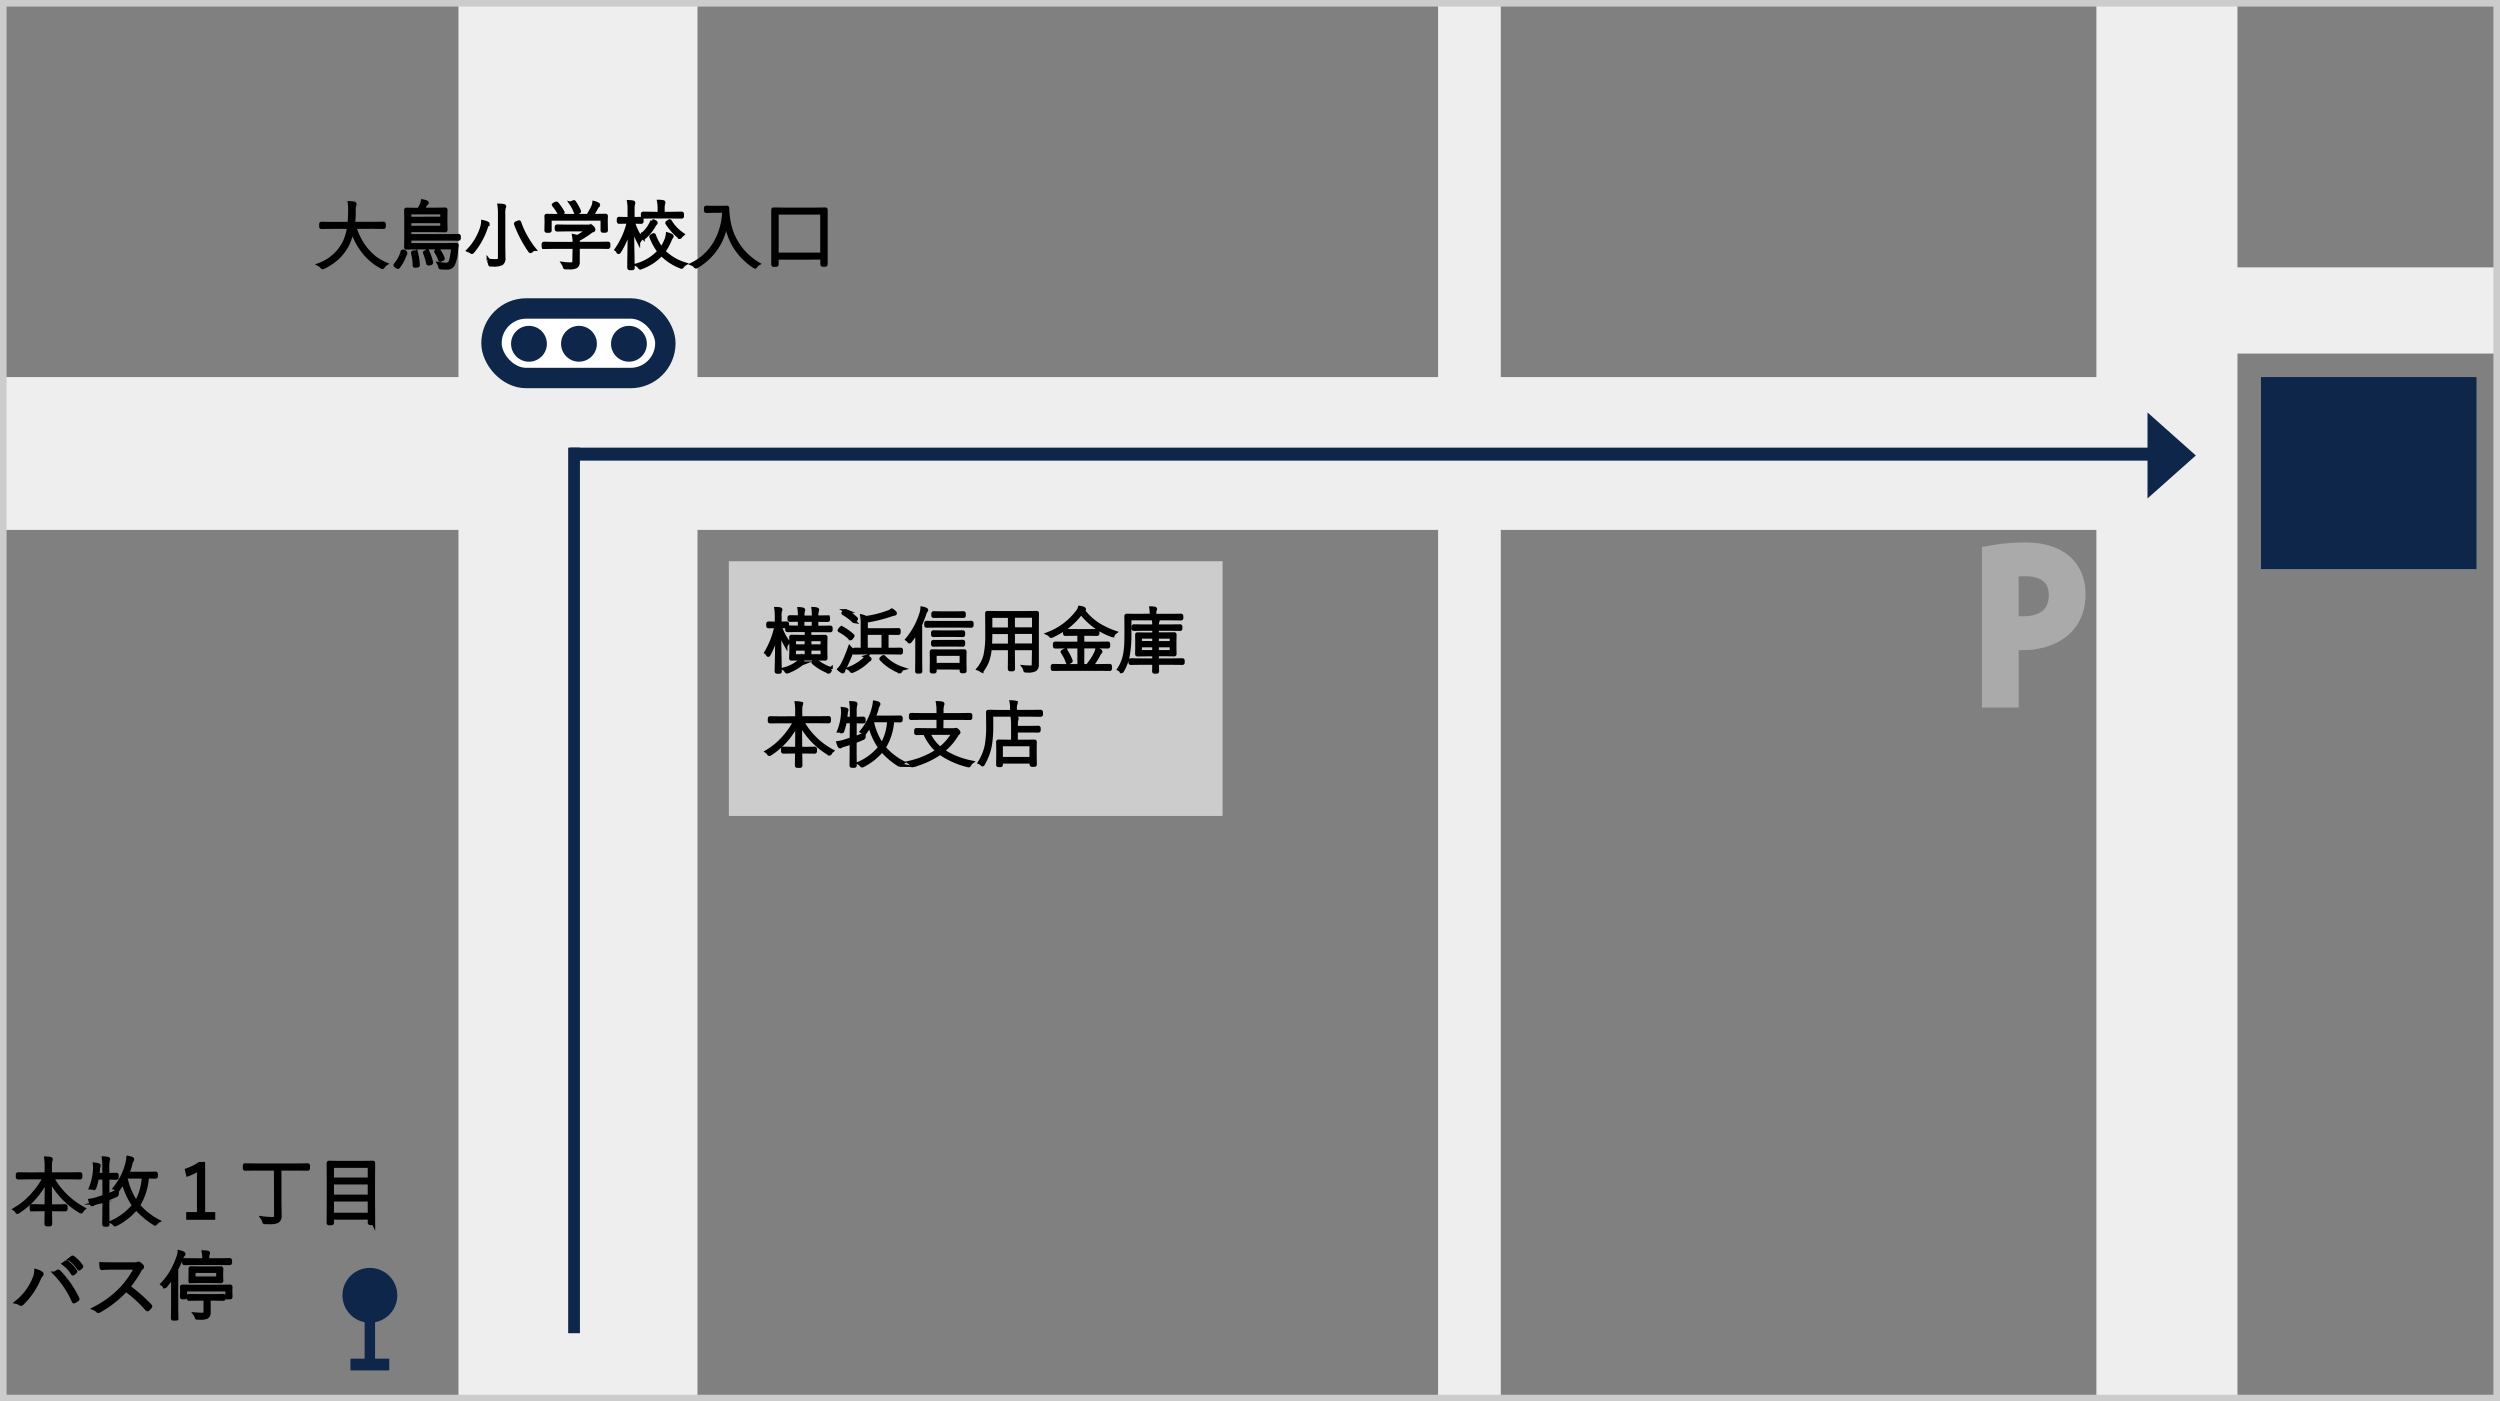 <svg xmlns="http://www.w3.org/2000/svg" width="380" height="213" viewBox="0 0 380 213"><rect x="0" y="0" width="380" height="213" fill="#808080" stroke="none"/><g transform="translate(-750 -3360.169)"><g transform="translate(750 3360.902)"><rect width="75.047" height="38.715" transform="translate(110.784 84.576)" fill="#ccc"/><rect width="339.499" height="23.23" transform="translate(0 56.581)" fill="#eee"/><rect width="36.332" height="211.444" transform="translate(69.687)" fill="#eee"/><rect width="9.529" height="211.444" transform="translate(218.59)" fill="#eee"/><rect width="21.444" height="211.444" transform="translate(318.651)" fill="#eee"/><rect width="51.817" height="13.102" transform="translate(328.183 39.906)" fill="#eee"/><path d="M131.714,82.044a11.253,11.253,0,0,0,.768,1.867,8.764,8.764,0,0,0,2.305,2.809,7.869,7.869,0,0,0,1.641.949,1.057,1.057,0,0,0-.33.342q-.085.138-.127.138a.43.43,0,0,1-.142-.061,8.507,8.507,0,0,1-3.024-2.69,9.421,9.421,0,0,1-1.437-3,8.518,8.518,0,0,1-.669,2.179,7.158,7.158,0,0,1-1.587,2.159,9.048,9.048,0,0,1-2.079,1.391.465.465,0,0,1-.142.054c-.038,0-.088-.042-.154-.131a1.111,1.111,0,0,0-.338-.277,6.986,6.986,0,0,0,3.812-3.427,7.888,7.888,0,0,0,.657-2.305h-2.624l-1.537.023a.069.069,0,0,1-.077-.077V81.6a.069.069,0,0,1,.077-.077l1.537.023h2.69q.085-.734.1-1.9v-.384a5.325,5.325,0,0,0-.061-.872,4.305,4.305,0,0,1,.645.065c.092,0,.138.05.138.111a.7.7,0,0,1-.065.2,2.854,2.854,0,0,0-.065.853,15.588,15.588,0,0,1-.111,1.921h3.074l1.537-.023a.069.069,0,0,1,.077.077v.384a.069.069,0,0,1-.077.077l-1.537-.023Z" transform="translate(-77.834 -48.27)" stroke="#000" stroke-miterlimit="10" stroke-width="0.57"/><path d="M157.913,85.545a6.754,6.754,0,0,1-1.068,2.094c-.023.038-.046.054-.073.054a.246.246,0,0,1-.127-.065l-.161-.111c-.069-.054-.1-.1-.1-.123a.077.077,0,0,1,.027-.05,5.4,5.4,0,0,0,1.06-1.971.057.057,0,0,1,.054-.061.384.384,0,0,1,.115.038l.165.073c.077.038.115.065.115.088A.062.062,0,0,1,157.913,85.545Zm2.056-6.589a4.95,4.95,0,0,0,.407-.745,2.111,2.111,0,0,0,.161-.53,2.99,2.99,0,0,1,.526.142q.111.046.111.115t-.1.134a.48.48,0,0,0-.173.2,6.724,6.724,0,0,1-.384.68h1.9l1.537-.023q.088,0,.088.077l-.023.938V81.1l.023.938a.077.077,0,0,1-.088.088L162.42,82.1h-3.881v.868h5.817l1.618-.023q.085,0,.085.077v.307q0,.077-.085.077l-1.618-.023h-5.817v.949h5.494l1.61-.023c.061,0,.092.019.092.061h0q-.027.161-.085.634a6.225,6.225,0,0,1-.507,2.332,1.007,1.007,0,0,1-.872.465q-.53,0-.9-.023a.281.281,0,0,1-.15-.038.541.541,0,0,1-.042-.142,1.153,1.153,0,0,0-.142-.384,6.716,6.716,0,0,0,1.084.092.619.619,0,0,0,.58-.273,3.074,3.074,0,0,0,.28-.972,13.215,13.215,0,0,0,.173-1.337h-5.468l-1.606.023a.069.069,0,0,1-.077-.077l.023-1.36V80.362l-.023-1.337a.069.069,0,0,1,.077-.077l1.537.023Zm3.527,1.36V79.4h-4.957v.93ZM158.539,81.7h4.96v-.961h-4.96Zm.861,3.735h.065c.042,0,.069.023.085.073a10.123,10.123,0,0,1,.28,1.867.234.234,0,0,1,0,.038c0,.035-.046.058-.134.073l-.238.027h-.088c-.046,0-.065-.027-.065-.085a9.109,9.109,0,0,0-.254-1.879v-.027c0-.035.046-.054.138-.061Zm1.779-.073h.077q.042,0,.065.061a6.917,6.917,0,0,1,.519,1.56.238.238,0,0,1,0,.046c0,.042-.031.069-.092.085l-.25.065h-.092c-.023,0-.042-.027-.054-.085a7.975,7.975,0,0,0-.48-1.564.092.092,0,0,1,0-.046c0-.023.046-.046.138-.065Zm1.675-.154a.249.249,0,0,1,.088-.027.157.157,0,0,1,.065.061,4.964,4.964,0,0,1,.6,1.133.127.127,0,0,1,0,.054c0,.023-.027.046-.085.065l-.2.085a.384.384,0,0,1-.115.038c-.027,0-.042-.019-.054-.061A4,4,0,0,0,162.6,85.4a.15.15,0,0,1-.027-.061q0-.038.115-.077Z" transform="translate(-96.295 -47.833)" stroke="#000" stroke-miterlimit="10" stroke-width="0.57"/><path d="M185.32,86.205a8.894,8.894,0,0,0,2.052-3.458,3.411,3.411,0,0,0,.154-.872,4.017,4.017,0,0,1,.576.181q.15.054.15.127a.215.215,0,0,1-.077.142.807.807,0,0,0-.173.327,11.143,11.143,0,0,1-2.036,3.708c-.058.065-.1.1-.123.1a.411.411,0,0,1-.138-.077,1.153,1.153,0,0,0-.384-.177Zm3.043,1.537a8.09,8.09,0,0,0,1.107.065.742.742,0,0,0,.492-.115.653.653,0,0,0,.123-.457V80.669a7.455,7.455,0,0,0-.077-1.3,3.762,3.762,0,0,1,.63.065c.092,0,.138.042.138.088a.722.722,0,0,1-.073.2,3.481,3.481,0,0,0-.065.93v5.149l.023,1.537a.976.976,0,0,1-.3.849,2.724,2.724,0,0,1-1.287.192h-.288c-.1,0-.154,0-.173-.035a.384.384,0,0,1-.054-.161A1.076,1.076,0,0,0,188.363,87.742ZM195.279,86a1.245,1.245,0,0,0-.384.238q-.1.092-.142.092t-.1-.092a17.451,17.451,0,0,1-1.233-2.044,16.861,16.861,0,0,1-.891-2.006.243.243,0,0,1,0-.046q0-.054.154-.115l.2-.077a.334.334,0,0,1,.123-.038c.027,0,.046.023.061.073a12.33,12.33,0,0,0,1.06,2.305,13.229,13.229,0,0,0,1.16,1.71Z" transform="translate(-114.115 -48.874)" stroke="#000" stroke-miterlimit="10" stroke-width="0.57"/><path d="M219.728,84.839H216.6l-1.5.023a.069.069,0,0,1-.077-.077V84.4a.069.069,0,0,1,.077-.077l1.5.023h3.124a5.84,5.84,0,0,0-.077-1.176q.288.061.53.138a10.585,10.585,0,0,0,1.641-1.122h-3.251l-1.472.023c-.054,0-.085-.027-.085-.077v-.353c0-.05.027-.077.085-.077l1.472.023h3.2a1.233,1.233,0,0,0,.3-.023.384.384,0,0,1,.111-.023q.085,0,.269.2a.538.538,0,0,1,.181.3.123.123,0,0,1-.1.127,1.426,1.426,0,0,0-.465.269,13.328,13.328,0,0,1-1.79,1.118,2.579,2.579,0,0,0-.023.442v.2h3.074l1.491-.023c.054,0,.085.027.085.077v.384c0,.054-.027.077-.085.077l-1.491-.023h-3.074v2.3a.768.768,0,0,1-.28.669,2,2,0,0,1-.938.169h-.576a.473.473,0,0,1-.173-.027.414.414,0,0,1-.054-.142,1.771,1.771,0,0,0-.192-.407,9.084,9.084,0,0,0,1.153.073.626.626,0,0,0,.384-.1.461.461,0,0,0,.115-.354ZM221.78,80.1a9.645,9.645,0,0,0,.811-1.472,2.161,2.161,0,0,0,.127-.5,2.636,2.636,0,0,1,.519.2c.073.042.111.085.111.131a.154.154,0,0,1-.065.115.657.657,0,0,0-.215.261q-.288.553-.745,1.256h.53l1.587-.023c.058,0,.088.023.088.065l-.023.538v.453l.023,1.187c0,.05-.031.077-.088.077h-.384a.069.069,0,0,1-.077-.077V80.551h-8v1.767a.069.069,0,0,1-.077.077h-.384a.069.069,0,0,1-.077-.077l.023-1.187v-.384l-.023-.6c0-.046.027-.065.077-.065l1.587.023Zm-4.734-1.844a8.911,8.911,0,0,1,.884,1.283.123.123,0,0,1,.027.061c0,.027-.038.061-.115.111l-.161.077a.449.449,0,0,1-.154.062c-.023,0-.042-.019-.061-.062a7.009,7.009,0,0,0-.872-1.314.081.081,0,0,1-.023-.042.386.386,0,0,1,.127-.088l.161-.085a.334.334,0,0,1,.123-.038.092.092,0,0,1,.061.031Zm2.209,0a.135.135,0,0,1-.023-.054c0-.027.038-.054.111-.088l.173-.065a.292.292,0,0,1,.111-.046c.023,0,.046,0,.073.054a7.268,7.268,0,0,1,.734,1.333.127.127,0,0,1,0,.05q0,.035-.142.1l-.154.065a.538.538,0,0,1-.15.05c-.031,0-.05-.023-.065-.073a6.282,6.282,0,0,0-.68-1.329Z" transform="translate(-132.409 -48.03)" stroke="#000" stroke-miterlimit="10" stroke-width="0.57"/><path d="M245.847,80.478v-1.3a7.094,7.094,0,0,0-.077-1.283,4.8,4.8,0,0,1,.576.061c.073,0,.111.042.111.088a.585.585,0,0,1-.054.2,4.122,4.122,0,0,0-.054.918v1.31h.2l1.087-.023c.05,0,.077.031.077.092v.327a.069.069,0,0,1-.077.077l-1.087-.023h-.173a9.736,9.736,0,0,0,1.222,2.559,1.152,1.152,0,0,0-.238.327c-.038.069-.065.1-.085.1s-.05-.038-.085-.115a11.985,11.985,0,0,1-.907-2.344q0,2.305.054,4.73,0,.58.027,1.349v.384a.069.069,0,0,1-.077.077h-.407a.069.069,0,0,1-.077-.077v-.945q.054-2.8.073-5.325a11.942,11.942,0,0,1-1.571,3.792c-.046.069-.085.1-.1.1s-.05-.035-.088-.1a.7.7,0,0,0-.238-.288,12.3,12.3,0,0,0,1.867-4.227h-.384l-1.076.023a.069.069,0,0,1-.077-.077v-.327c0-.061.027-.092.077-.092l1.076.023Zm4.538,4.957a9.5,9.5,0,0,1-1.226-2.236.131.131,0,0,1,0-.05.428.428,0,0,1,.115-.088l.177-.1a.219.219,0,0,1,.088-.035c.027,0,.046.023.062.065a7.818,7.818,0,0,0,1.11,2.052,6.466,6.466,0,0,0,.669-1.21,3.459,3.459,0,0,0,.281-1.022,2.46,2.46,0,0,1,.5.192c.081.042.123.085.123.127s-.042.1-.127.2a4.081,4.081,0,0,0-.223.476,8.112,8.112,0,0,1-.907,1.618,7.784,7.784,0,0,0,3.2,1.921,1.084,1.084,0,0,0-.311.3q-.092.134-.142.134a.574.574,0,0,1-.138-.046,8.311,8.311,0,0,1-2.916-1.921,7.773,7.773,0,0,1-3.074,2.033.675.675,0,0,1-.142.05q-.052,0-.127-.127a.926.926,0,0,0-.3-.28,7.435,7.435,0,0,0,3.289-2.052Zm-1.08-4.672a2.343,2.343,0,0,1,.453.192c.065.042.1.081.1.115a.234.234,0,0,1-.1.142.926.926,0,0,0-.192.277,6.562,6.562,0,0,1-1.414,1.752q-.1.1-.134.1c-.023,0-.065-.038-.127-.111a.807.807,0,0,0-.28-.2,5.249,5.249,0,0,0,1.537-1.856A1.311,1.311,0,0,0,249.305,80.762Zm1.11-1.06V79.06a5.945,5.945,0,0,0-.085-1.21,3.135,3.135,0,0,1,.584.054c.085,0,.127.046.127.092a.768.768,0,0,1-.065.2,3.676,3.676,0,0,0-.054.857v.626h1.322l1.537-.023a.069.069,0,0,1,.077.077v.342a.069.069,0,0,1-.077.077l-1.537-.023h-2.759l-1.537.023a.069.069,0,0,1-.077-.077v-.342a.069.069,0,0,1,.077-.077l1.537.023Zm3.5,3.143a1.088,1.088,0,0,0-.281.261c-.058.085-.1.127-.123.127a.338.338,0,0,1-.127-.085,8.673,8.673,0,0,1-1.794-2.033.1.1,0,0,1,0-.046q0-.038.127-.115l.15-.088a.308.308,0,0,1,.1-.054s.031,0,.05.046A6.409,6.409,0,0,0,253.916,82.845Z" transform="translate(-150.175 -47.938)" stroke="#000" stroke-miterlimit="10" stroke-width="0.57"/><path d="M274,88.793a8.227,8.227,0,0,0,3.619-3.554,10.071,10.071,0,0,0,1.153-4.526H277.12l-1.03.023q-.085,0-.085-.077v-.384q0-.077.085-.077l1.03.023h1.045L279.2,80.2a.077.077,0,0,1,.088.088v.161a9.221,9.221,0,0,0,.115,1.256,9.344,9.344,0,0,0,4.526,7.051.8.8,0,0,0-.315.315q-.081.127-.127.127a.335.335,0,0,1-.131-.073,9.878,9.878,0,0,1-3-3.1,10.3,10.3,0,0,1-1.287-3.719,8.722,8.722,0,0,1-1.575,4.2,9.264,9.264,0,0,1-2.847,2.62.426.426,0,0,1-.142.061q-.038,0-.142-.115A.852.852,0,0,0,274,88.793Z" transform="translate(-168.722 -49.383)" stroke="#000" stroke-miterlimit="10" stroke-width="0.57"/><path d="M306.395,88.272v1.011q0,.077-.088.077H305.9q-.065,0-.065-.077v-8.3q0-.077.065-.077l1.641.023h4.611l1.629-.023c.046,0,.065.027.065.077v8.284c0,.05-.023.077-.065.077h-.407a.069.069,0,0,1-.077-.077v-1Zm0-.507h6.885v-6.34h-6.885Z" transform="translate(-188.322 -49.822)" stroke="#000" stroke-miterlimit="10" stroke-width="0.57"/><path d="M10.709,458.737v-1.076a8.249,8.249,0,0,0-.077-1.341,4.04,4.04,0,0,1,.619.065c.085,0,.127.042.127.077a.361.361,0,0,1-.027.127l-.046.111a4.876,4.876,0,0,0-.054.949v1.087h3l1.537-.023q.085,0,.085.077v.384c0,.054-.027.077-.085.077l-1.537-.023H11.524a11.91,11.91,0,0,0,4.8,4.76,1.154,1.154,0,0,0-.25.3c-.042.088-.077.131-.111.131a.445.445,0,0,1-.15-.065,12.314,12.314,0,0,1-4.58-4.883q.035,4.115.035,4.134h.861l1.425-.027c.05,0,.077.027.077.085v.357c0,.054-.027.084-.077.084l-1.425-.023h-.872q.035,1.921.035,2.225a.069.069,0,0,1-.077.077h-.457a.069.069,0,0,1-.077-.077v-.35q.023-.984.027-1.879H9.933l-1.414.023a.073.073,0,0,1-.085-.085v-.357a.073.073,0,0,1,.085-.085l1.414.027H10.7l.023-4.057a12.1,12.1,0,0,1-4.292,4.872.386.386,0,0,1-.138.073c-.035,0-.073-.042-.123-.127a.873.873,0,0,0-.261-.28,10.99,10.99,0,0,0,2.69-2.217,12.526,12.526,0,0,0,1.84-2.632H7.946l-1.537.023c-.054,0-.085-.027-.085-.077V458.8q0-.077.085-.077l1.537.023Z" transform="translate(-3.639 -280.99)" stroke="#000" stroke-miterlimit="10" stroke-width="0.57"/><path d="M37.829,459.111H36.737a9.435,9.435,0,0,1-.384,1.479q-.05.134-.092.134a.5.5,0,0,1-.134-.046,1.2,1.2,0,0,0-.33-.054,8.811,8.811,0,0,0,.615-2.928v-.177a3.159,3.159,0,0,0-.027-.426,3.478,3.478,0,0,1,.507.092c.077.023.115.054.115.088a.311.311,0,0,1-.035.127.769.769,0,0,0-.061.261q-.073.68-.111,1h1.018v-1.007a10.436,10.436,0,0,0-.077-1.51,3.032,3.032,0,0,1,.576.073c.085,0,.127.042.127.088a1.186,1.186,0,0,1-.046.181,4.611,4.611,0,0,0-.085,1.153v1.026h.269l1.087-.023a.069.069,0,0,1,.077.077v.342a.069.069,0,0,1-.077.077l-1.072-.023h-.269v2.69q.745-.28,1.472-.619a1.38,1.38,0,0,0-.035.357v.088a.312.312,0,0,1-.161.161q-.911.384-1.283.526v1.89l.023,2c0,.046-.027.065-.077.065h-.384c-.05,0-.077-.023-.077-.065l.023-1.99v-1.725q-1,.342-1.245.419a1.731,1.731,0,0,0-.442.173.215.215,0,0,1-.138.077c-.038,0-.073-.031-.111-.088a3.6,3.6,0,0,1-.192-.5,5.947,5.947,0,0,0,1-.227q.519-.161,1.133-.384Zm3.52-.622h2.862l1.414-.023a.069.069,0,0,1,.077.077v.342c0,.058-.027.088-.077.088l-1.287-.023a9.207,9.207,0,0,1-1.36,4.361,10.1,10.1,0,0,0,3.024,2.4,1.056,1.056,0,0,0-.319.281q-.1.127-.138.127a.356.356,0,0,1-.123-.088,12.028,12.028,0,0,1-2.736-2.305,9.571,9.571,0,0,1-3.074,2.455.484.484,0,0,1-.138.054c-.027,0-.069-.042-.131-.123a1.07,1.07,0,0,0-.311-.261,8.956,8.956,0,0,0,3.316-2.547,10.486,10.486,0,0,1-1.618-3.6,13.707,13.707,0,0,1-.768,1.153c-.05.077-.088.115-.111.115s-.061-.031-.127-.088a.8.8,0,0,0-.28-.184,9.679,9.679,0,0,0,1.844-3.623,5.638,5.638,0,0,0,.181-1.007,3.764,3.764,0,0,1,.519.135q.111.05.111.115a.292.292,0,0,1-.065.15,1.971,1.971,0,0,0-.215.565,11.759,11.759,0,0,1-.469,1.448Zm-.2.465-.065.15a10.148,10.148,0,0,0,1.6,3.792,8.272,8.272,0,0,0,1.126-3.938Z" transform="translate(-21.983 -280.83)" stroke="#000" stroke-miterlimit="10" stroke-width="0.57"/><path d="M76.42,458.49v7.627h1.537v.6H74.114v-.6h1.629v-6.858a7.875,7.875,0,0,1-1.664.849l-.15-.653a8.167,8.167,0,0,0,1.921-.961Z" transform="translate(-45.524 -282.326)" stroke="#000" stroke-miterlimit="10" stroke-width="0.57"/><path d="M101.525,459.567H98.413l-1.537.023c-.05,0-.077-.023-.077-.065v-.419a.069.069,0,0,1,.077-.077l1.537.023h6.436l1.514-.023a.069.069,0,0,1,.077.077v.419c0,.046-.027.065-.077.065l-1.514-.023H102.1v5.095l.035,2.067a.884.884,0,0,1-.384.83,2.921,2.921,0,0,1-1.214.161h-.6a.289.289,0,0,1-.161-.035.535.535,0,0,1-.054-.154,1.28,1.28,0,0,0-.2-.442,11.818,11.818,0,0,0,1.287.1h.127a.834.834,0,0,0,.5-.115.484.484,0,0,0,.115-.384Z" transform="translate(-59.606 -282.658)" stroke="#000" stroke-miterlimit="10" stroke-width="0.57"/><path d="M130.5,466.4v.768a.078.078,0,0,1-.088.085h-.384c-.05,0-.077-.027-.077-.085l.023-3.961v-2.236l-.023-2.874c0-.054.027-.085.077-.085l1.6.023h3.458l1.6-.023c.05,0,.077.027.077.085l-.023,2.594v2.5l.023,3.95a.069.069,0,0,1-.077.077h-.407a.069.069,0,0,1-.077-.077v-.745Zm0-5.829h5.7v-2.04h-5.7Zm0,.476v2.117h5.7v-2.117Zm0,2.594v2.275h5.7v-2.275Z" transform="translate(-80.02 -282.03)" stroke="#000" stroke-miterlimit="10" stroke-width="0.57"/><path d="M6.65,502.333a8.706,8.706,0,0,0,2.636-3.519,3.458,3.458,0,0,0,.3-1.226,3.073,3.073,0,0,1,.768.342.169.169,0,0,1,.088.138.223.223,0,0,1-.077.154,1.536,1.536,0,0,0-.342.542,11.481,11.481,0,0,1-2.582,3.773.215.215,0,0,1-.154.073.2.2,0,0,1-.115-.038A1.36,1.36,0,0,0,6.65,502.333Zm5.806-4.372a3.971,3.971,0,0,1,.4-.261.238.238,0,0,1,.092-.038.169.169,0,0,1,.1.061,15.108,15.108,0,0,1,2.809,4.027.291.291,0,0,1,.035.1.134.134,0,0,1-.065.1,2.881,2.881,0,0,1-.407.261.151.151,0,0,1-.073.027c-.031,0-.054-.027-.077-.085a14.04,14.04,0,0,0-2.816-4.192Zm1.364-1.46.342-.238a.072.072,0,0,1,.046,0,.1.1,0,0,1,.046,0,4.994,4.994,0,0,1,1.276,1.375.066.066,0,0,1,.023.046.1.1,0,0,1-.027.054l-.277.227a.062.062,0,0,1-.05.027.092.092,0,0,1-.073-.05,5.053,5.053,0,0,0-1.3-1.437Zm.949-.7.3-.227a.1.1,0,0,1,.054-.027.073.073,0,0,1,.046,0,5.336,5.336,0,0,1,1.279,1.326.111.111,0,0,1,.023.061.088.088,0,0,1-.042.065l-.261.227a.069.069,0,0,1-.05.023.074.074,0,0,1-.061-.046,5.184,5.184,0,0,0-1.283-1.4Z" transform="translate(-4.095 -305.141)" stroke="#000" stroke-miterlimit="10" stroke-width="0.57"/><path d="M42.53,501.5a22.9,22.9,0,0,1,3.266,2.866c.046.046.073.081.073.111a.2.2,0,0,1-.054.1q-.085.092-.311.319a.107.107,0,0,1-.065.038.165.165,0,0,1-.1-.061,19.929,19.929,0,0,0-3.181-2.912,16.554,16.554,0,0,1-4.084,3.2.265.265,0,0,1-.115.038.154.154,0,0,1-.111-.061,1.369,1.369,0,0,0-.476-.331,15.141,15.141,0,0,0,4.165-3.1,14.215,14.215,0,0,0,2.159-3.1H40.163q-.987,0-1.587.061h-.035a.092.092,0,0,1-.1-.092,3.074,3.074,0,0,1-.05-.553q.546.035,1.7.035h3.327a1.19,1.19,0,0,0,.576-.092.176.176,0,0,1,.077,0,.216.216,0,0,1,.15.054,2.016,2.016,0,0,1,.35.327.184.184,0,0,1,.05.127.15.15,0,0,1-.085.142.988.988,0,0,0-.292.35A17.352,17.352,0,0,1,42.53,501.5Z" transform="translate(-23.011 -306.636)" stroke="#000" stroke-miterlimit="10" stroke-width="0.57"/><path d="M66.383,495.984v5.671l.023,1.8a.069.069,0,0,1-.077.077h-.411a.069.069,0,0,1-.077-.077l.023-1.8v-3q0-.884.035-1.767a11.48,11.48,0,0,1-1.153,1.629q-.092.1-.127.1c-.023,0-.054-.031-.1-.092a.845.845,0,0,0-.25-.261,10.907,10.907,0,0,0,1.537-2.109,14.155,14.155,0,0,0,.868-1.994,2.919,2.919,0,0,0,.173-.768,2.964,2.964,0,0,1,.542.184q.1.042.1.115a.211.211,0,0,1-.085.142,1.234,1.234,0,0,0-.238.407A16.385,16.385,0,0,1,66.383,495.984Zm1.349,3.116v1.122a.069.069,0,0,1-.077.077H67.29a.069.069,0,0,1-.077-.077l.023-.861v-.238l-.023-.419a.069.069,0,0,1,.077-.077l1.618.023h4.007l1.625-.031q.092,0,.092.077l-.023.384v.28l.023.861c0,.05-.031.077-.088.077h-.353a.069.069,0,0,1-.077-.077V499.1Zm2.862-4.469v-.384a3.542,3.542,0,0,0-.073-.834,4.347,4.347,0,0,1,.569.054c.085,0,.127.039.127.077a.546.546,0,0,1-.061.192,1.537,1.537,0,0,0-.054.519v.365h1.8l1.579-.023c.054,0,.085.027.085.077v.353c0,.05-.027.077-.085.077l-1.579-.023H69.211l-1.587.023a.069.069,0,0,1-.077-.077v-.353a.069.069,0,0,1,.077-.077l1.587.023Zm.722,5.875v2.067a.768.768,0,0,1-.28.669,2.282,2.282,0,0,1-1.1.161h-.288c-.1,0-.15,0-.165-.027a.28.28,0,0,1-.05-.142,1.234,1.234,0,0,0-.192-.384q.669.054,1.007.054a.592.592,0,0,0,.446-.127.672.672,0,0,0,.1-.426V500.5H69.776l-1.46.023c-.05,0-.077-.027-.077-.085v-.315a.069.069,0,0,1,.077-.077l1.46.023h2.305l1.449-.023a.069.069,0,0,1,.077.077v.315c0,.054-.027.085-.077.085l-1.449-.023Zm.488-2.69H69.93l-1.36.023a.069.069,0,0,1-.077-.077l.023-.68v-.465l0-.688c0-.058.027-.088.077-.088l1.36.023H71.8l1.36-.023c.05,0,.077.031.077.088l-.023.68v.473l.023.68a.069.069,0,0,1-.077.077Zm-2.786-.419h3.7v-1.107h-3.7Z" transform="translate(-39.576 -303.817)" stroke="#000" stroke-miterlimit="10" stroke-width="0.57"/><path d="M304.685,241.158v-1.014a6.727,6.727,0,0,0-.073-1.214,2.747,2.747,0,0,1,.546.058q.119,0,.119.085a.488.488,0,0,1-.069.192,3.761,3.761,0,0,0-.054.868v1.026h.111l.953-.019c.05,0,.073.027.073.077v.319a.065.065,0,0,1-.073.073l-.953-.019h-.077a7.946,7.946,0,0,0,1.245,2.424.734.734,0,0,0-.234.315q-.054.1-.077.1t-.085-.092a11.653,11.653,0,0,1-.934-2.167q0,2.167.054,4.561,0,.561.027,1.326v.384c0,.05-.019.073-.061.073h-.384a.065.065,0,0,1-.073-.073s0-.319.019-.941q.058-2.789.073-5.225a11.758,11.758,0,0,1-1.26,3.581c-.031.065-.061.1-.088.1s-.054-.035-.085-.1a.638.638,0,0,0-.234-.277,13.123,13.123,0,0,0,1.537-3.988h-.215l-.953.019q-.077,0-.077-.073v-.319a.069.069,0,0,1,.077-.077l.953.019Zm3.55,5.606a2.329,2.329,0,0,1,.384.25.138.138,0,0,1,.061.115q0,.058-.073.085a.934.934,0,0,0-.246.142,7.3,7.3,0,0,1-1.994,1.1.507.507,0,0,1-.127.031c-.031,0-.073-.046-.119-.142a.92.92,0,0,0-.227-.246,5.764,5.764,0,0,0,2.1-1.057A.88.88,0,0,0,308.235,246.764Zm1.449-3.581h.972l1.4-.019a.065.065,0,0,1,.073.073l-.019.98v1.272l.019.964a.065.065,0,0,1-.073.073l-1.4-.019H308.35l-1.418.019a.065.065,0,0,1-.073-.073l.038-.964v-1.276l-.019-.98a.065.065,0,0,1,.073-.073l1.418.019h.868v-1h-1.387l-1.506.019q-.077,0-.077-.061v-.315c0-.05.027-.073.077-.073l1.506.019h.346v-1.153h-.031l-1.472.019a.065.065,0,0,1-.073-.073v-.3a.065.065,0,0,1,.073-.073l1.472.019h.031v-.1a6.3,6.3,0,0,0-.062-1.153,2.583,2.583,0,0,1,.5.069q.111.027.111.085a.565.565,0,0,1-.042.142,2.913,2.913,0,0,0-.069.872v.119h1.679v-.134a7.538,7.538,0,0,0-.054-1.172,2.62,2.62,0,0,1,.492.069q.115.031.115.085a.555.555,0,0,1-.042.142,3.391,3.391,0,0,0-.088.876v.119h.234l1.472-.019a.065.065,0,0,1,.073.073v.3a.065.065,0,0,1-.073.073l-1.472-.019h-.234v1.153h.592l1.506-.019c.054,0,.077.023.077.073v.315c0,.042-.027.061-.077.061l-1.506-.019h-1.66Zm-.461,1.441v-1.057h-1.879v1.041Zm0,.384h-1.879v1.11h1.879Zm-.6-4.376v1.153H310.3v-1.153Zm1.064,3.988h1.96v-1.053h-1.96Zm0,.384v1.11h1.96V245Zm3.247,3.074a.769.769,0,0,0-.2.284c-.031.088-.069.131-.111.131a.664.664,0,0,1-.146-.046,8.068,8.068,0,0,1-2.186-1.329c-.023-.019-.038-.038-.038-.054s.031-.058.088-.1l.161-.115a.211.211,0,0,1,.1-.054.1.1,0,0,1,.058.031,7.153,7.153,0,0,0,2.282,1.256Z" transform="translate(-186.635 -147.127)" stroke="#000" stroke-miterlimit="10" stroke-width="0.57"/><path d="M332,248.495a3.528,3.528,0,0,0,.592-.853,22.737,22.737,0,0,0,1-2.413,1.477,1.477,0,0,0,.246.234q.119.085.119.142a.565.565,0,0,1-.031.134,26.271,26.271,0,0,1-1.1,2.517,2.592,2.592,0,0,0-.215.48c0,.073-.038.111-.088.111a.258.258,0,0,1-.135-.054A2.638,2.638,0,0,1,332,248.495Zm.384-6.259a8.274,8.274,0,0,1,1.629,1.153c.019,0,.031.035.031.046a.278.278,0,0,1-.061.1l-.142.184c-.05.062-.084.092-.111.092a.127.127,0,0,1-.061-.031,6.782,6.782,0,0,0-1.587-1.153.045.045,0,0,1-.042-.042.323.323,0,0,1,.077-.119l.1-.127c.054-.069.088-.1.111-.1a.127.127,0,0,1,.054,0Zm.622-2.59a9.008,9.008,0,0,1,1.537,1.153.073.073,0,0,1,.027.046c0,.019-.023.058-.073.1l-.134.157q-.085.1-.115.1a.085.085,0,0,1-.058-.038,7.638,7.638,0,0,0-1.537-1.153.045.045,0,0,1-.042-.038.312.312,0,0,1,.085-.111l.119-.131q.085-.085.111-.085a.127.127,0,0,1,.092,0Zm3.131,6.947a2.959,2.959,0,0,1,.384.234c.073.05.111.092.111.127s-.035.081-.1.111a.808.808,0,0,0-.25.184,7.054,7.054,0,0,1-2.209,1.487.443.443,0,0,1-.146.046c-.038,0-.081-.038-.131-.119a.725.725,0,0,0-.265-.257,7.478,7.478,0,0,0,2.271-1.383,1.805,1.805,0,0,0,.35-.434Zm3.074-1.072h.58l1.537-.019q.077,0,.077.073v.334c0,.05-.027.073-.077.073l-1.537-.019h-3.862l-1.537.019a.065.065,0,0,1-.073-.073v-.334a.065.065,0,0,1,.073-.073l1.153.019v-3.765a7.724,7.724,0,0,0-.073-1.295,2.794,2.794,0,0,1,.6.227,15.754,15.754,0,0,0,3.366-.849,2.064,2.064,0,0,0,.561-.288,1.892,1.892,0,0,1,.419.33.177.177,0,0,1,.061.119q0,.062-.131.085a1.688,1.688,0,0,0-.384.092,22.669,22.669,0,0,1-3.9.968v1.4H339.6l1.383-.019q.073,0,.073.061v.334q0,.085-.073.085l-1.383-.019h-.384Zm-.5,0v-2.532H336.05v2.528Zm2.863,2.9a.9.9,0,0,0-.234.288c-.046.088-.085.131-.119.131a.5.5,0,0,1-.134-.042,7.807,7.807,0,0,1-2.69-1.844.061.061,0,0,1-.019-.042.4.4,0,0,1,.085-.1l.184-.142a.215.215,0,0,1,.085-.042s.027,0,.054.038a6.916,6.916,0,0,0,2.8,1.752Z" transform="translate(-204.437 -147.509)" stroke="#000" stroke-miterlimit="10" stroke-width="0.57"/><path d="M360.9,241.234v5.4l.019,1.706q0,.073-.077.073h-.384q-.061,0-.061-.073l.019-1.706v-2.855q0-.553.019-1.648a11.012,11.012,0,0,1-1.072,1.606c-.05.061-.085.092-.111.092s-.054-.031-.1-.092a.838.838,0,0,0-.234-.234,11.57,11.57,0,0,0,2.14-3.977,3.119,3.119,0,0,0,.142-.738,2.919,2.919,0,0,1,.5.15c.073.031.111.065.111.1a.2.2,0,0,1-.077.142,1.443,1.443,0,0,0-.192.384A16.535,16.535,0,0,1,360.9,241.234Zm2.467.184-1.514.019q-.077,0-.077-.073v-.334c0-.05.027-.073.077-.073l1.514.019h3.758l1.514-.019c.054,0,.077.023.077.073v.334q0,.073-.077.073l-1.514-.019Zm-.265,6.374v.523a.069.069,0,0,1-.077.077h-.342c-.05,0-.073-.027-.073-.077l.019-1.287v-.8l-.019-.868a.065.065,0,0,1,.073-.073l1.383.019H366.2l1.383-.019q.069,0,.069.073l-.019.768V247l.019,1.287q0,.069-.061.069h-.357q-.073,0-.073-.069V247.8Zm1.1-5.379h1.86l1.295-.019q.077,0,.077.073v.315q0,.073-.077.073l-1.295-.019H364.2l-1.31.019a.065.065,0,0,1-.073-.073v-.315a.065.065,0,0,1,.073-.073Zm0,1.449h1.86l1.295-.019q.077,0,.077.073v.334q0,.073-.077.073l-1.295-.019H364.2l-1.31.019a.065.065,0,0,1-.073-.073v-.315a.065.065,0,0,1,.073-.073Zm.031-4.346h1.9l1.31-.019q.085,0,.085.073v.323q0,.061-.085.061l-1.31-.019h-1.9l-1.3.019q-.077,0-.077-.061v-.323q0-.073.077-.073Zm-1.13,7.838h4.054v-1.637H363.1Z" transform="translate(-221.013 -147.041)" stroke="#000" stroke-miterlimit="10" stroke-width="0.57"/><path d="M395.515,245.915h-3.166V247.2l.019,1.844q0,.077-.073.077h-.384c-.05,0-.073-.027-.073-.077l.019-1.844v-1.287h-3.028a7.548,7.548,0,0,1-.438,2.033,6.2,6.2,0,0,1-.707,1.253c-.054.069-.088.1-.111.1a.349.349,0,0,1-.127-.085,1.332,1.332,0,0,0-.346-.184A5.244,5.244,0,0,0,388.13,247a14.087,14.087,0,0,0,.277-3.181v-1.583l-.019-1.652a.065.065,0,0,1,.073-.073l1.537.019h4.4l1.537-.019a.065.065,0,0,1,.073.073l-.019,1.652v6.2a.8.8,0,0,1-.3.688,2.109,2.109,0,0,1-1.11.192h-.2a.319.319,0,0,1-.173-.027.414.414,0,0,1-.042-.146.949.949,0,0,0-.161-.384q.438.042,1.084.042.384,0,.384-.461Zm-6.639-.438h2.978v-2.013h-2.935v.357q-.015,1.018-.058,1.652Zm.042-2.455h2.935V241h-2.935Zm6.6-.019v-2.025h-3.166V243Zm0,.438h-3.166v2.013h3.166Z" transform="translate(-238.366 -148.099)" stroke="#000" stroke-miterlimit="10" stroke-width="0.57"/><path d="M419.994,238.9a8.733,8.733,0,0,0,2.378,2.209,12.844,12.844,0,0,0,2.467,1.153.911.911,0,0,0-.257.307c-.038.081-.077.119-.111.119a.638.638,0,0,1-.146-.046,10.19,10.19,0,0,1-4.611-3.4,10.441,10.441,0,0,1-2.167,2.2,13.194,13.194,0,0,1-2.282,1.329.314.314,0,0,1-.115.038c-.031,0-.077-.038-.131-.115a.823.823,0,0,0-.288-.234,10.091,10.091,0,0,0,4.492-3.408,1.68,1.68,0,0,0,.277-.565,2.509,2.509,0,0,1,.534.127q.131.046.131.131a.1.1,0,0,1-.062.085Zm-.573,5.041v-1.46h-.745l-1.353.019q-.077,0-.077-.073v-.346q0-.073.077-.073l1.353.019h2.1l1.36-.019a.065.065,0,0,1,.073.073v.346a.065.065,0,0,1-.073.073l-1.36-.019h-.868v1.46h2.371l1.487-.019q.077,0,.077.073v.346q0,.073-.077.073l-1.487-.019h-2.371v2.947h2.67l1.472-.019a.065.065,0,0,1,.073.073v.357a.065.065,0,0,1-.073.073l-1.472-.019h-5.66l-1.472.019a.065.065,0,0,1-.073-.073V247.4a.065.065,0,0,1,.073-.073l1.472.019h2.509V244.4H417.27l-1.487.019q-.077,0-.077-.073V244q0-.073.077-.073l1.487.019Zm-2.079,1.072a7.523,7.523,0,0,1,.8,1.537.123.123,0,0,1,0,.046c0,.027-.035.058-.1.088l-.192.1a.384.384,0,0,1-.142.058s-.031,0-.042-.054a6.321,6.321,0,0,0-.768-1.537.132.132,0,0,1-.019-.054.415.415,0,0,1,.119-.088l.161-.073a.354.354,0,0,1,.115-.046s.05-.008.069.027Zm3.754,1.8a8,8,0,0,0,.9-1.514,1.715,1.715,0,0,0,.134-.438,2.181,2.181,0,0,1,.438.192c.065.042.1.081.1.119s-.031.073-.1.127a.658.658,0,0,0-.154.227,11.548,11.548,0,0,1-.826,1.383c-.05.065-.085.1-.111.1a.3.3,0,0,1-.127-.077.6.6,0,0,0-.257-.119Z" transform="translate(-255.38 -146.856)" stroke="#000" stroke-miterlimit="10" stroke-width="0.57"/><path d="M447.65,239.824v-.45a3.542,3.542,0,0,0-.054-.665,2.756,2.756,0,0,1,.492.042.1.1,0,0,1,.115.1.734.734,0,0,1-.054.158,1.191,1.191,0,0,0-.054.384v.45h2.528l1.5-.019a.065.065,0,0,1,.073.073v.315a.065.065,0,0,1-.073.073l-1.5-.019h-6.317v2.382a18.754,18.754,0,0,1-.215,3.043,7.354,7.354,0,0,1-.9,2.513q-.061.092-.085.092a.654.654,0,0,1-.1-.1.872.872,0,0,0-.288-.227,6.147,6.147,0,0,0,.911-2.367,12.993,12.993,0,0,0,.154-1.418q.031-.7.031-2.152L443.8,239.9a.065.065,0,0,1,.073-.073l1.514.019Zm.384,5.913h-1.053l-1.472.019a.065.065,0,0,1-.073-.073l.019-.93v-1.1l-.019-.926a.065.065,0,0,1,.081-.065l1.472.019h1.053v-.826H446.5l-1.537.019c-.042,0-.062-.023-.062-.073v-.292c0-.05.019-.073.062-.073l1.537.019h1.537V241.4a4.477,4.477,0,0,0-.073-.957,4.936,4.936,0,0,1,.534.058c.069,0,.1.038.1.085a.438.438,0,0,1-.054.161,2.194,2.194,0,0,0-.061.665v.042h1.963l1.537-.019a.065.065,0,0,1,.073.073v.292a.065.065,0,0,1-.073.073l-1.537-.019h-1.963v.807h1.153l1.46-.019a.065.065,0,0,1,.073.073l-.019.926v1.1l.019.93a.065.065,0,0,1-.073.073l-1.46-.019h-1.153v.891H450.8l1.537-.019c.046,0,.069.023.069.073v.3q0,.073-.069.073l-1.537-.019h-2.305l.019,1.287q0,.062-.073.061h-.346q-.073,0-.073-.061l.019-1.287h-2.025l-1.514.019c-.054,0-.077-.023-.077-.073v-.3c0-.05.027-.073.077-.073l1.514.019h2.025Zm0-1.752v-.937H445.9v.922Zm0,.384H445.9v.984h2.136Zm.45-.384h2.209v-.937h-2.209Zm0,.384v.984h2.209v-.987Z" transform="translate(-272.615 -146.991)" stroke="#000" stroke-miterlimit="10" stroke-width="0.57"/><path d="M307.988,278.514v-1.022a7.8,7.8,0,0,0-.073-1.272,3.839,3.839,0,0,1,.588.061q.119.023.119.073a.342.342,0,0,1-.027.119l-.042.1a4.641,4.641,0,0,0-.054.9v1.03h2.828l1.456-.019c.054,0,.077.023.077.073v.384c0,.05-.027.073-.077.073L311.327,279h-2.586a11.3,11.3,0,0,0,4.534,4.5,1.09,1.09,0,0,0-.234.288q-.058.127-.1.127a.431.431,0,0,1-.142-.061,11.665,11.665,0,0,1-4.338-4.611q.031,3.9.031,3.915h.818l1.352-.027c.05,0,.073.027.073.077v.342c0,.054-.023.077-.073.077l-1.352-.019h-.818q.031,1.837.031,2.109a.065.065,0,0,1-.073.073h-.43a.065.065,0,0,1-.073-.073v-.33q.019-.93.027-1.779h-.719l-1.341.019a.069.069,0,0,1-.077-.077v-.342a.069.069,0,0,1,.077-.077l1.341.027h.726l.019-3.842a11.462,11.462,0,0,1-4.084,4.611.337.337,0,0,1-.131.069c-.031,0-.069-.038-.115-.119a.829.829,0,0,0-.246-.269,10.409,10.409,0,0,0,2.532-2.1,11.854,11.854,0,0,0,1.744-2.494h-2.351l-1.445.019c-.054,0-.077-.023-.077-.073v-.384c0-.05.027-.073.077-.073l1.445.019Z" transform="translate(-186.838 -170.089)" stroke="#000" stroke-miterlimit="10" stroke-width="0.57"/><path d="M333.658,278.87h-1.03a8.945,8.945,0,0,1-.361,1.4c-.031.085-.061.127-.088.127a.478.478,0,0,1-.127-.042,1.121,1.121,0,0,0-.315-.054,8.35,8.35,0,0,0,.58-2.774v-.169a3.025,3.025,0,0,0-.027-.384,3.332,3.332,0,0,1,.48.088c.073.019.111.05.111.085a.291.291,0,0,1-.031.119.73.73,0,0,0-.058.246q-.069.645-.1.941h.964V277.5a9.865,9.865,0,0,0-.073-1.429,2.861,2.861,0,0,1,.546.069q.119,0,.119.084a1.145,1.145,0,0,1-.042.173,4.378,4.378,0,0,0-.077,1.083v.972h.258l1.03-.019a.065.065,0,0,1,.073.073v.323a.065.065,0,0,1-.073.073l-1.03-.019h-.258v2.551q.707-.269,1.391-.588a1.31,1.31,0,0,0-.031.342v.085a.27.27,0,0,1-.154.15q-.865.361-1.214.5v1.764l.019,1.894c0,.042-.023.062-.073.062h-.384c-.05,0-.073-.019-.073-.062l.019-1.887v-1.621q-.941.327-1.18.384a1.636,1.636,0,0,0-.419.161.2.2,0,0,1-.131.073c-.035,0-.069-.027-.1-.085a3.4,3.4,0,0,1-.184-.473,5.584,5.584,0,0,0,.941-.215q.492-.154,1.072-.357Zm3.335-.592h2.713l1.341-.019a.065.065,0,0,1,.073.073v.323q0,.085-.073.085l-1.218-.019a8.714,8.714,0,0,1-1.287,4.13,9.57,9.57,0,0,0,2.862,2.271,1.006,1.006,0,0,0-.3.265c-.062.081-.108.119-.131.119a.337.337,0,0,1-.127-.058,11.388,11.388,0,0,1-2.582-2.209,9.06,9.06,0,0,1-2.893,2.305.464.464,0,0,1-.131.054q-.035,0-.127-.115a1.008,1.008,0,0,0-.292-.246,8.484,8.484,0,0,0,3.139-2.409,9.926,9.926,0,0,1-1.537-3.412,12.916,12.916,0,0,1-.726,1.107c-.05.073-.085.111-.1.111s-.058-.027-.119-.085a.746.746,0,0,0-.265-.173,9.168,9.168,0,0,0,1.748-3.435,5.334,5.334,0,0,0,.184-.941,3.607,3.607,0,0,1,.492.127c.069.031.1.069.1.111a.277.277,0,0,1-.061.142,1.861,1.861,0,0,0-.2.534A11.046,11.046,0,0,1,336.993,278.278Zm-.192.438-.062.142a9.606,9.606,0,0,0,1.514,3.593,7.833,7.833,0,0,0,1.068-3.731Z" transform="translate(-204.197 -169.953)" stroke="#000" stroke-miterlimit="10" stroke-width="0.57"/><path d="M364.716,280.293h1.852a1.034,1.034,0,0,0,.25-.031.293.293,0,0,1,.092-.019q.085,0,.246.161t.161.246c0,.042-.031.085-.1.127a.767.767,0,0,0-.2.246,9.083,9.083,0,0,1-2.113,2.413,12.2,12.2,0,0,0,4.338,1.76.873.873,0,0,0-.265.346q-.069.142-.127.142a.617.617,0,0,1-.119-.027,12.557,12.557,0,0,1-4.226-1.894,13.2,13.2,0,0,1-4.134,1.887.551.551,0,0,1-.119.027c-.035,0-.073-.046-.115-.142a.734.734,0,0,0-.246-.3,13.063,13.063,0,0,0,4.227-1.791,7.608,7.608,0,0,1-1.921-2.69l-1.276.019a.065.065,0,0,1-.073-.073v-.365c0-.042.023-.062.073-.062l1.5.019h1.821v-1.833h-2.67l-1.445.019c-.054,0-.077-.023-.077-.073v-.357q0-.073.077-.073l1.445.019h2.67v-.546a6.786,6.786,0,0,0-.085-1.276,3.848,3.848,0,0,1,.588.062q.142.023.142.088a.327.327,0,0,1-.027.111l-.042.1a3.682,3.682,0,0,0-.073.891v.569H367.6l1.445-.019q.077,0,.077.073v.365c0,.05-.027.073-.077.073l-1.445-.019h-2.855Zm-2.006.45a6.443,6.443,0,0,0,1.8,2.382,8.128,8.128,0,0,0,2.056-2.382Z" transform="translate(-221.611 -170.058)" stroke="#000" stroke-miterlimit="10" stroke-width="0.57"/><path d="M392.471,277.312v-.6a3.933,3.933,0,0,0-.073-.868,3.515,3.515,0,0,1,.553.058q.119,0,.119.073a.658.658,0,0,1-.069.2,1.664,1.664,0,0,0-.054.534v.6h2.382l1.506-.019q.077,0,.077.073v.357q0,.073-.077.073l-1.506-.019h-5.979v1.606a17.1,17.1,0,0,1-.227,3.147,8.9,8.9,0,0,1-1.022,2.69c-.038.073-.065.111-.085.111s-.058-.031-.119-.088a.85.85,0,0,0-.319-.219,7.683,7.683,0,0,0,1.064-2.69,16.777,16.777,0,0,0,.2-2.989l-.019-1.975a.065.065,0,0,1,.073-.073l1.537.019Zm-1.656,7.589v.48a.054.054,0,0,1-.061.061h-.323c-.05,0-.073-.019-.073-.061l.019-1.714v-.734l-.019-1.041a.065.065,0,0,1,.073-.073l1.449.019h.749v-2.413a7.847,7.847,0,0,0-.062-1.226,5.057,5.057,0,0,1,.53.054q.119.019.119.088a1.088,1.088,0,0,1-.061.2,3.762,3.762,0,0,0-.054.868v.33H395.3l1.187-.019q.077,0,.077.073v.33c0,.05-.027.073-.077.073l-1.187-.019h-2.213v1.664h1.36l1.456-.019a.065.065,0,0,1,.073.073l-.019.911v.826l.019,1.691a.065.065,0,0,1-.073.073h-.384a.065.065,0,0,1-.073-.073v-.419Zm0-.438h4.611v-2.194h-4.611Z" transform="translate(-238.662 -169.855)" stroke="#000" stroke-miterlimit="10" stroke-width="0.57"/><rect width="32.759" height="29.186" transform="translate(343.668 56.581)" fill="#0e264a"/><rect width="26.431" height="10.574" rx="5.287" transform="translate(74.705 46.153)" fill="#fff" stroke="#0e264a" stroke-miterlimit="10" stroke-width="3.1"/><circle cx="2.724" cy="2.724" r="2.724" transform="translate(77.679 48.797)" fill="#0e264a"/><circle cx="2.724" cy="2.724" r="2.724" transform="translate(85.279 48.797)" fill="#0e264a"/><circle cx="2.724" cy="2.724" r="2.724" transform="translate(92.875 48.797)" fill="#0e264a"/><circle cx="4.169" cy="4.169" r="4.169" transform="translate(52.051 191.986)" fill="#0e264a"/><rect width="1.587" height="9.729" transform="translate(55.425 196.751)" fill="#0e264a"/><rect width="5.898" height="1.787" transform="translate(53.269 205.784)" fill="#0e264a"/><rect width="1.787" height="134.61" transform="translate(86.363 67.305)" fill="#0e264a"/><rect width="1.975" height="242.539" transform="translate(86.662 69.284) rotate(-90)" fill="#0e264a"/><path d="M856.9,167.8l-7.343,6.532V161.26Z" transform="translate(-523.136 -99.3)" fill="#0e264a"/><path d="M788.24,217.316a27.506,27.506,0,0,1,4.937-.426c7.02,0,7.592,4.511,7.592,6.221,0,5.11-4.08,6.916-7.934,6.916a8.958,8.958,0,0,1-2.225-.2v8.933H788.24Zm2.371,10.559a8.68,8.68,0,0,0,2.282.227c3.423,0,5.506-1.714,5.506-4.822s-2.225-4.48-5.195-4.48a12.546,12.546,0,0,0-2.6.23Z" transform="translate(-485.377 -133.555)" fill="#aaa" stroke="#aaa" stroke-miterlimit="10" stroke-width="3.22"/></g><g transform="translate(750 3360.169)" fill="none" stroke="#ccc" stroke-width="1"><rect width="380" height="213" stroke="none"/><rect x="0.5" y="0.5" width="379" height="212" fill="none"/></g></g></svg>